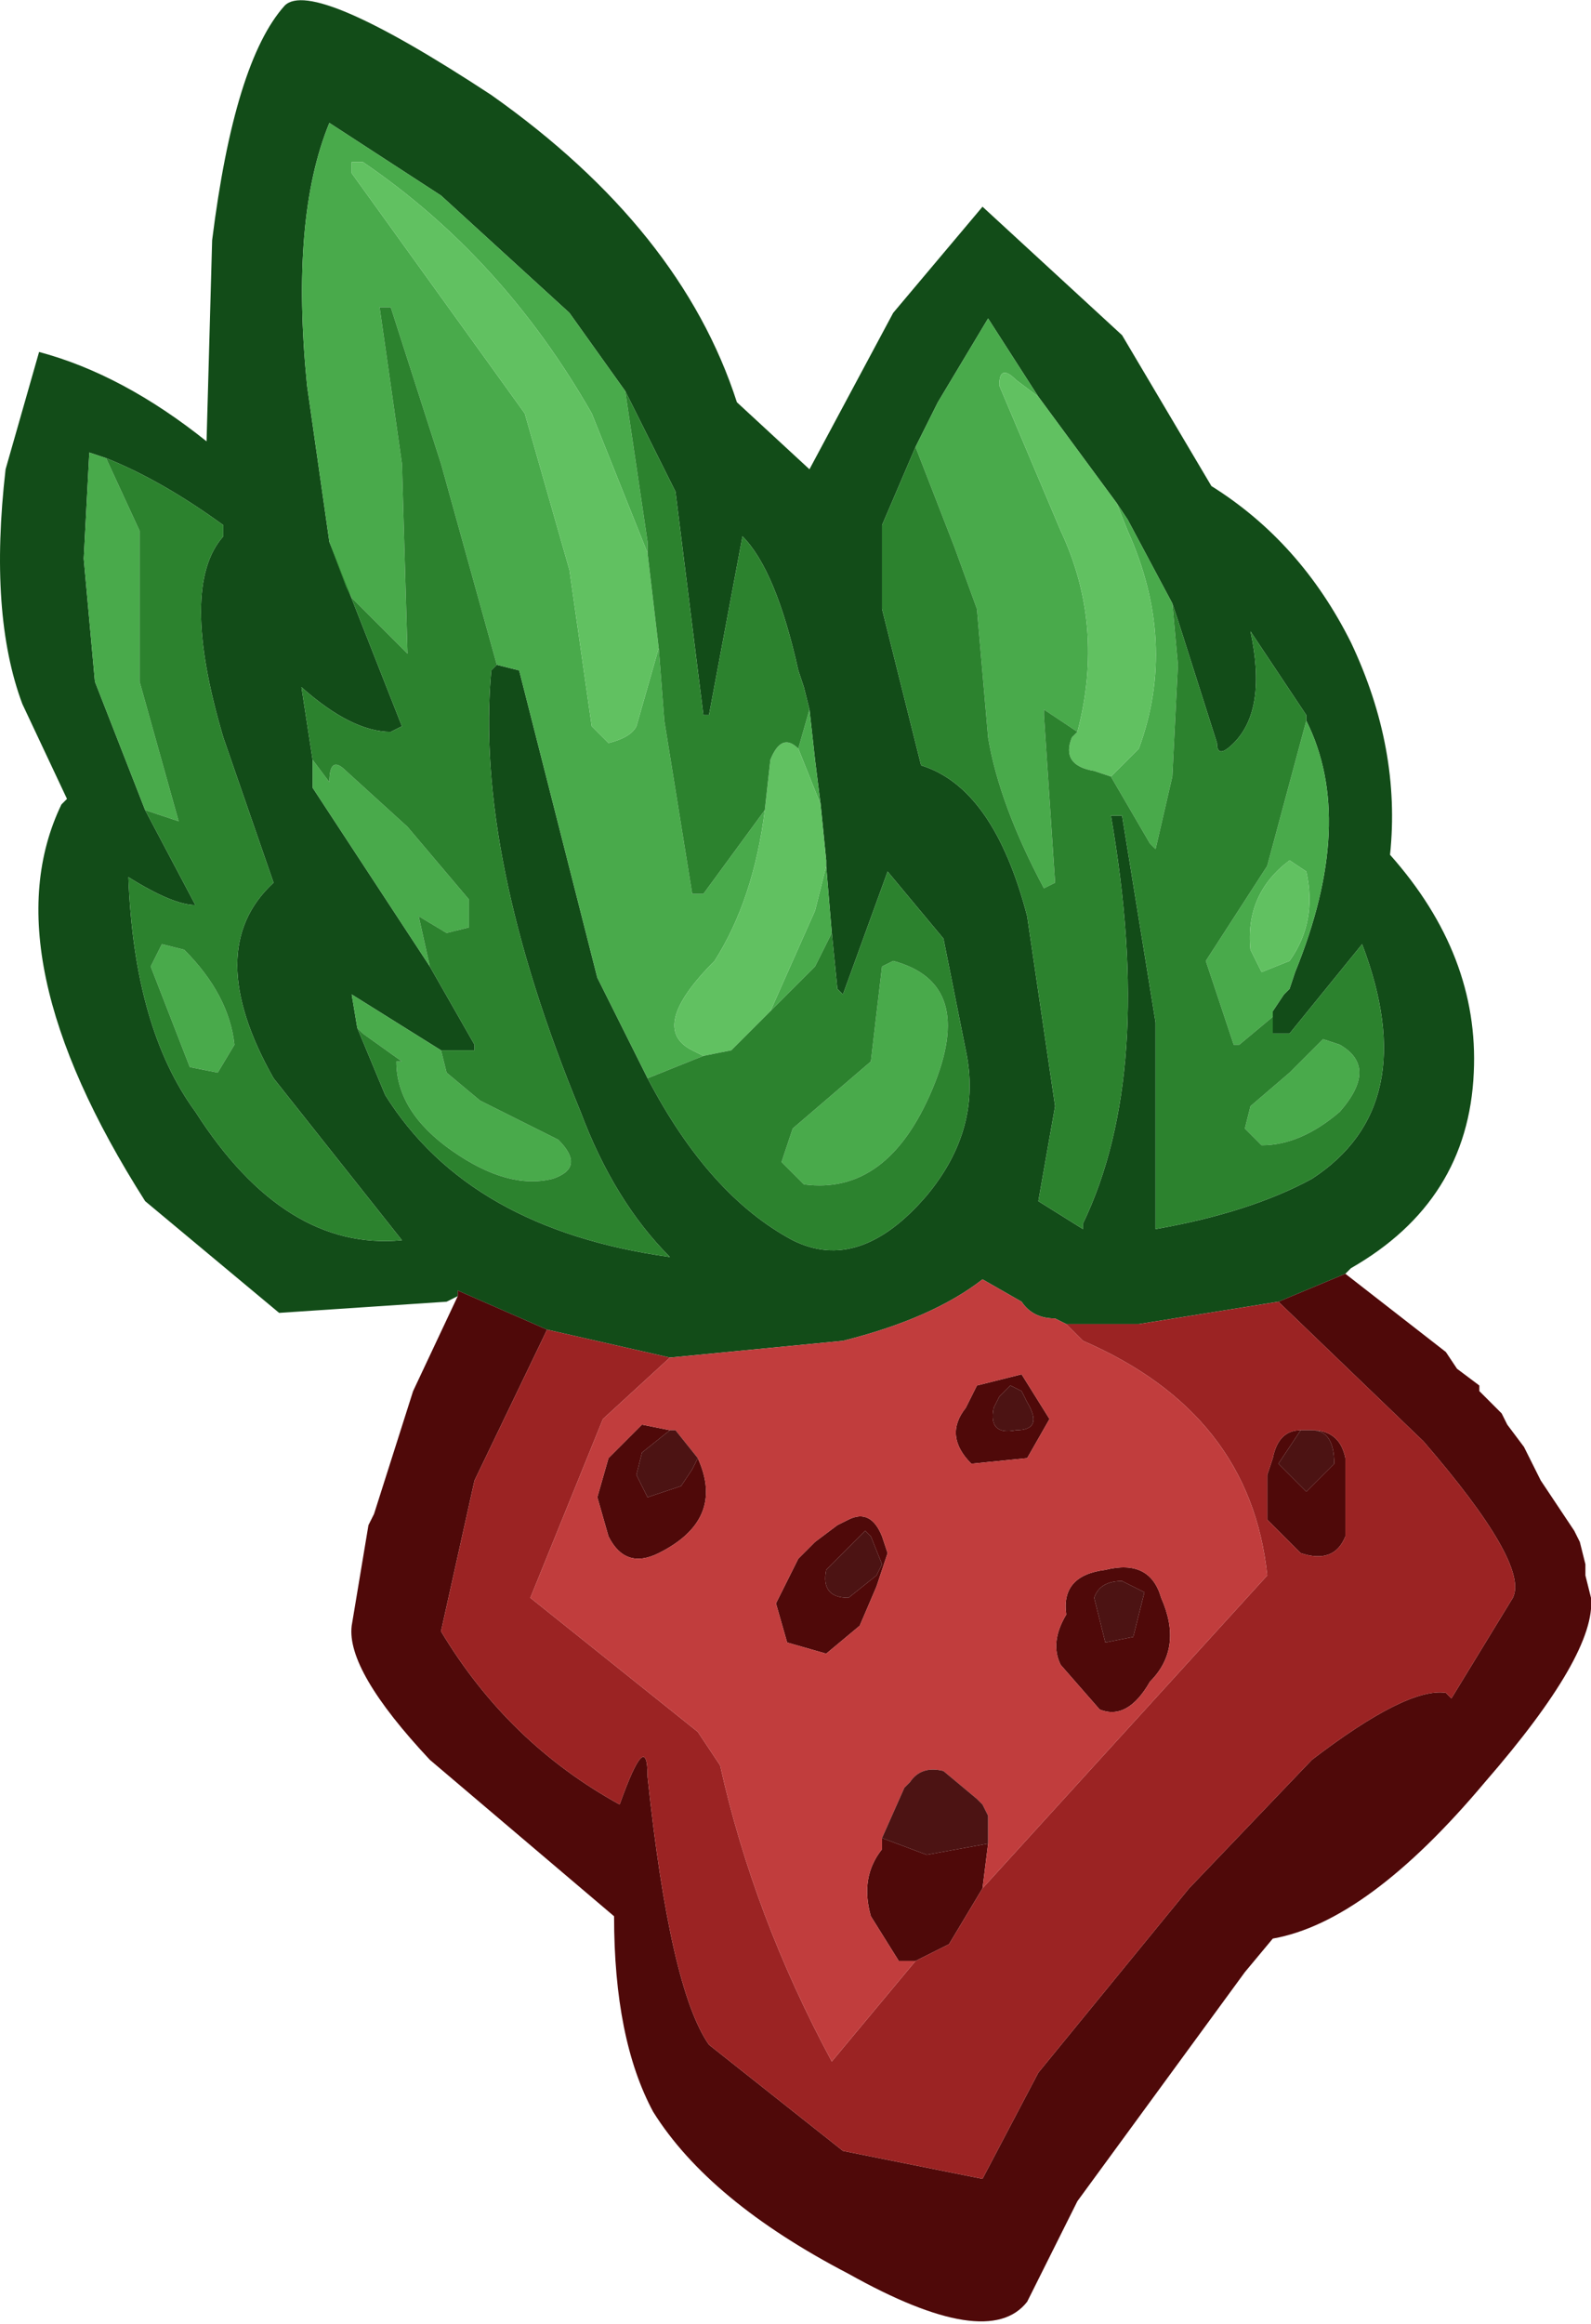 <?xml version="1.0" encoding="UTF-8" standalone="no"?>
<svg
   xmlns:dc="http://purl.org/dc/elements/1.1/"
   xmlns:cc="http://creativecommons.org/ns#"
   xmlns:rdf="http://www.w3.org/1999/02/22-rdf-syntax-ns#"
   xmlns:svg="http://www.w3.org/2000/svg"
   xmlns="http://www.w3.org/2000/svg"
   version="1.1"
   id="svg2"
   viewBox="-7.30 -10.90 14.25 20.80"
   height="20.80"
   width="14.25">
  <defs
     id="defs39" />
  <!-- Shape 1 -->
  <g
     style="stroke-linecap: round; stroke-linejoin: round;"
     id="shape_1">
    <!-- Path Fills -->
    <path
       id="path5"
       d="M 4.75,0.50 M 4.75,0.50 l 0.05,-0.05 q 1.05,-0.60 1.10,-1.75 q 0.05,-1.05 -0.75,-1.95 q 0.10,-0.95 -0.35,-1.90 q -0.45,-0.90 -1.25,-1.40 l -0.80,-1.35 l -1.25,-1.15 l -0.80,0.95 l -0.75,1.40 l -0.65,-0.60 q -0.50,-1.55 -2.20,-2.75 q -1.60,-1.05 -1.85,-0.80 q -0.45,0.50 -0.65,2.10 l -0.05,1.80 q -0.75,-0.60 -1.50,-0.80 l -0.30,1.05 q -0.15,1.30 0.15,2.10 l 0.40,0.85 l -0.05,0.05 q -0.65,1.35 0.75,3.55 l 1.20,1.00 l 1.50,-0.10 l 0.10,-0.05 l 0.00,-0.05 l 0.80,0.35 l 1.10,0.25 l 1.55,-0.15 q 0.80,-0.20 1.25,-0.55 l 0.35,0.20 q 0.10,0.15 0.30,0.15 l 0.10,0.05 l 0.65,0.00 l 1.25,-0.20 l 0.60,-0.25 M 0.90,-6.90 l 0.20,-0.40 l 0.45,-0.75 l 0.45,0.70 l 0.70,0.95 l 0.10,0.15 l 0.40,0.75 l 0.05,0.15 l 0.35,1.10 q 0.00,0.15 0.15,0.00 q 0.30,-0.30 0.15,-1.00 l 0.50,0.75 l 0.00,0.05 q 0.45,0.90 -0.10,2.25 l -0.05,0.15 l -0.05,0.05 l -0.10,0.15 l 0.00,0.05 l 0.00,0.15 l 0.15,0.00 l 0.65,-0.80 q 0.55,1.45 -0.45,2.10 q -0.55,0.30 -1.40,0.45 l 0.00,-1.85 l -0.30,-1.85 l -0.10,0.00 q 0.40,2.30 -0.25,3.65 l 0.00,0.05 l -0.40,-0.25 l 0.15,-0.85 l -0.25,-1.70 q -0.30,-1.15 -0.95,-1.35 l -0.35,-1.40 l 0.00,-0.05 l 0.00,-0.70 l 0.30,-0.70 M 0.05,-3.70 l 0.05,0.50 l 0.00,0.05 l 0.05,0.60 l 0.05,0.50 l 0.05,0.05 l 0.40,-1.10 l 0.50,0.60 l 0.20,1.00 q 0.15,0.70 -0.35,1.30 q -0.60,0.70 -1.20,0.40 q -0.75,-0.40 -1.30,-1.45 l -0.45,-0.90 l -0.70,-2.75 l -0.20,-0.05 l -0.05,0.05 q -0.15,1.65 0.80,3.95 q 0.30,0.80 0.80,1.30 q -1.80,-0.25 -2.55,-1.45 l -0.25,-0.60 l -0.05,-0.30 l 0.80,0.50 l 0.30,0.00 l 0.00,-0.05 l -0.40,-0.70 l -1.05,-1.60 l 0.00,-0.25 l -0.10,-0.65 q 0.45,0.40 0.80,0.40 l 0.10,-0.05 l -0.65,-1.65 l -0.20,-1.40 q -0.15,-1.50 0.20,-2.35 l 1.00,0.65 l 1.15,1.05 l 0.50,0.70 l 0.45,0.90 l 0.25,2.00 l 0.05,0.00 l 0.30,-1.60 q 0.30,0.30 0.50,1.20 l 0.05,0.15 l 0.05,0.20 l 0.05,0.45 l 0.05,0.40 M -6.00,-3.65 l -0.45,-1.15 l -0.10,-1.10 l 0.05,-0.95 l 0.15,0.05 q 0.50,0.20 1.05,0.60 l 0.00,0.10 q -0.40,0.45 0.00,1.80 l 0.45,1.30 q -0.65,0.60 0.00,1.75 l 1.15,1.45 q -1.05,0.10 -1.85,-1.15 q -0.55,-0.75 -0.60,-2.10 q 0.40,0.25 0.60,0.25 l -0.45,-0.85 "
       style="stroke: none; stroke-opacity: 0.000; stroke-width: 0.00; fill: #124C18; fill-opacity: 1.000; " />
    <!-- Path Lines -->
    <path
       id="path7"
       d="M 4.75,0.50 "
       style="stroke: none; stroke-opacity: 0.000; stroke-width: 0.00; fill: none; fill-opacity: 0.000; " />
    <!-- Path Fills -->
    <path
       id="path9"
       d="M -3.20,0.65 M -3.20,0.65 l 0.00,0.05 l -0.40,0.85 l -0.35,1.10 l -0.05,0.10 l -0.15,0.90 q -0.05,0.40 0.70,1.20 l 1.65,1.40 q 0.00,1.10 0.35,1.75 q 0.50,0.80 1.75,1.45 q 1.25,0.70 1.60,0.25 l 0.45,-0.90 l 1.50,-2.05 l 0.25,-0.30 q 0.85,-0.15 1.90,-1.40 q 1.00,-1.15 0.95,-1.65 l -0.05,-0.20 l 0.00,-0.10 l -0.05,-0.20 l -0.05,-0.10 l -0.30,-0.45 l -0.15,-0.30 l -0.15,-0.20 l -0.05,-0.10 l -0.20,-0.20 l 0.00,-0.05 l -0.20,-0.15 l -0.10,-0.15 l -0.90,-0.70 l -0.60,0.25 l 1.30,1.25 q 0.95,1.10 0.80,1.40 l -0.55,0.90 l -0.05,-0.05 q -0.35,-0.05 -1.20,0.60 l -1.10,1.15 l -1.35,1.65 l -0.50,0.95 l -1.25,-0.25 l -1.20,-0.95 q -0.35,-0.50 -0.55,-2.40 q 0.00,-0.45 -0.25,0.25 q -1.00,-0.55 -1.60,-1.55 l 0.30,-1.35 l 0.65,-1.35 l -0.80,-0.35 M 4.15,2.20 l 0.20,-0.30 q -0.20,0.00 -0.25,0.25 l -0.05,0.15 l 0.00,0.40 l 0.30,0.30 q 0.30,0.10 0.40,-0.15 l 0.00,-0.70 q -0.05,-0.25 -0.30,-0.25 q 0.20,0.00 0.20,0.30 l -0.25,0.25 l -0.25,-0.25 M 0.10,3.15 l 0.35,-0.35 l 0.05,0.05 l 0.10,0.25 l -0.05,0.10 l -0.25,0.20 q -0.25,0.00 -0.20,-0.25 M 1.60,1.70 l 0.05,-0.10 l 0.10,-0.10 l 0.10,0.05 l 0.05,0.10 q 0.15,0.25 -0.10,0.25 q -0.25,0.05 -0.20,-0.20 M 2.60,3.80 l -0.10,-0.40 q 0.05,-0.15 0.25,-0.15 l 0.20,0.10 l -0.10,0.40 l -0.25,0.05 M 1.45,1.50 l -0.10,0.20 q -0.20,0.25 0.05,0.50 l 0.50,-0.05 l 0.20,-0.35 l -0.25,-0.40 l -0.40,0.10 M 0.65,3.00 l -0.05,-0.15 q -0.10,-0.25 -0.30,-0.15 l -0.10,0.05 l -0.20,0.15 l -0.15,0.15 l -0.20,0.40 l 0.10,0.35 l 0.35,0.10 l 0.30,-0.25 l 0.15,-0.35 l 0.10,-0.30 M 3.10,3.40 q -0.10,-0.35 -0.50,-0.25 q -0.40,0.05 -0.35,0.40 q -0.15,0.25 -0.05,0.45 l 0.35,0.40 q 0.25,0.10 0.45,-0.25 q 0.30,-0.30 0.10,-0.75 M 0.60,5.55 l 0.00,0.10 q -0.20,0.25 -0.10,0.60 l 0.25,0.40 l 0.15,0.00 l 0.30,-0.15 l 0.30,-0.50 l 0.05,-0.40 l -0.55,0.10 l -0.40,-0.15 M -1.30,1.90 l -0.25,-0.05 l -0.30,0.30 l -0.10,0.35 l 0.10,0.35 q 0.15,0.30 0.45,0.15 q 0.60,-0.30 0.35,-0.85 l -0.05,0.10 l -0.10,0.15 l -0.30,0.10 l -0.10,-0.20 l 0.05,-0.20 l 0.25,-0.20 "
       style="stroke: none; stroke-opacity: 0.000; stroke-width: 0.00; fill: #4F0909; fill-opacity: 1.000; " />
    <!-- Path Lines -->
    <path
       id="path11"
       d="M -3.20,0.65 "
       style="stroke: none; stroke-opacity: 0.000; stroke-width: 0.00; fill: none; fill-opacity: 0.000; " />
    <!-- Path Fills -->
    <path
       id="path13"
       d="M -1.30,1.25 M -1.30,1.25 l -1.10,-0.25 l -0.65,1.35 l -0.30,1.35 q 0.60,1.00 1.60,1.55 q 0.25,-0.70 0.25,-0.25 q 0.20,1.90 0.55,2.40 l 1.20,0.95 l 1.25,0.25 l 0.50,-0.95 l 1.35,-1.65 l 1.10,-1.15 q 0.85,-0.65 1.20,-0.60 l 0.05,0.05 l 0.55,-0.90 q 0.15,-0.30 -0.80,-1.40 l -1.30,-1.25 l -1.25,0.20 l -0.65,0.00 l 0.15,0.15 q 1.50,0.65 1.65,2.10 l -2.55,2.80 l -0.30,0.50 l -0.30,0.15 l -0.75,0.90 q -0.70,-1.30 -1.00,-2.65 l -0.20,-0.30 l -1.50,-1.20 l 0.65,-1.60 l 0.60,-0.55 M 4.35,1.90 l 0.10,0.00 q 0.25,0.00 0.30,0.25 l 0.00,0.70 q -0.10,0.25 -0.40,0.15 l -0.30,-0.30 l 0.00,-0.40 l 0.05,-0.15 q 0.05,-0.25 0.25,-0.25 "
       style="stroke: none; stroke-opacity: 0.000; stroke-width: 0.00; fill: #9B2323; fill-opacity: 1.000; " />
    <!-- Path Lines -->
    <path
       id="path15"
       d="M -1.30,1.25 "
       style="stroke: none; stroke-opacity: 0.000; stroke-width: 0.00; fill: none; fill-opacity: 0.000; " />
    <!-- Path Fills -->
    <path
       id="path17"
       d="M 0.25,1.10 M 0.25,1.10 l -1.55,0.15 l -0.60,0.55 l -0.65,1.60 l 1.50,1.20 l 0.20,0.30 q 0.30,1.35 1.00,2.65 l 0.75,-0.90 l -0.15,0.00 l -0.25,-0.40 q -0.10,-0.35 0.10,-0.60 l 0.00,-0.10 l 0.20,-0.45 l 0.05,-0.05 q 0.10,-0.15 0.30,-0.10 l 0.30,0.25 l 0.05,0.05 l 0.05,0.10 l 0.00,0.10 l 0.00,0.15 l -0.05,0.40 l 2.55,-2.80 q -0.15,-1.45 -1.65,-2.10 l -0.15,-0.15 l -0.10,-0.05 q -0.20,0.00 -0.30,-0.15 l -0.35,-0.20 q -0.45,0.35 -1.25,0.55 M 1.35,1.70 l 0.10,-0.20 l 0.40,-0.10 l 0.25,0.40 l -0.20,0.35 l -0.50,0.05 q -0.25,-0.25 -0.05,-0.50 M 0.60,2.85 l 0.05,0.15 l -0.10,0.30 l -0.15,0.35 l -0.30,0.25 l -0.35,-0.10 l -0.10,-0.35 l 0.20,-0.40 l 0.15,-0.15 l 0.20,-0.15 l 0.10,-0.05 q 0.20,-0.10 0.30,0.15 M 2.60,3.15 q 0.40,-0.10 0.50,0.25 q 0.20,0.45 -0.10,0.75 q -0.20,0.35 -0.45,0.25 l -0.35,-0.40 q -0.10,-0.20 0.05,-0.45 q -0.05,-0.35 0.35,-0.40 M -1.55,1.85 l 0.25,0.05 l 0.05,0.00 l 0.20,0.25 q 0.25,0.55 -0.35,0.85 q -0.30,0.15 -0.45,-0.15 l -0.10,-0.35 l 0.10,-0.35 l 0.30,-0.30 "
       style="stroke: none; stroke-opacity: 0.000; stroke-width: 0.00; fill: #C13D3D; fill-opacity: 1.000; " />
    <!-- Path Lines -->
    <path
       id="path19"
       d="M 0.25,1.10 "
       style="stroke: none; stroke-opacity: 0.000; stroke-width: 0.00; fill: none; fill-opacity: 0.000; " />
    <!-- Path Fills -->
    <path
       id="path21"
       d="M 1.10,-7.30 M 1.10,-7.30 l -0.20,0.40 l 0.35,0.90 l 0.20,0.55 l 0.10,1.15 q 0.10,0.60 0.50,1.35 l 0.10,-0.05 l -0.10,-1.50 l 0.00,-0.05 l 0.30,0.20 q 0.25,-0.95 -0.15,-1.80 l -0.55,-1.30 q 0.00,-0.20 0.15,-0.05 l 0.20,0.15 l -0.45,-0.70 l -0.45,0.75 M 2.80,-6.25 l -0.10,-0.15 l 0.10,0.25 q 0.45,1.00 0.10,1.95 l -0.25,0.25 l 0.35,0.60 l 0.05,0.05 l 0.15,-0.65 l 0.05,-1.00 l -0.05,-0.55 l -0.40,-0.75 M 4.30,-2.20 q 0.55,-1.35 0.10,-2.25 l -0.35,1.30 l -0.55,0.85 l 0.25,0.75 l 0.05,0.00 l 0.30,-0.25 l 0.00,-0.05 l 0.10,-0.15 l 0.05,-0.05 l 0.05,-0.15 M 4.25,-3.20 l 0.15,0.10 q 0.10,0.45 -0.15,0.80 l -0.25,0.10 l -0.10,-0.20 q -0.05,-0.50 0.35,-0.80 M 0.15,-2.55 l -0.05,-0.60 l -0.10,0.40 l -0.40,0.90 l 0.40,-0.40 l 0.15,-0.30 M -1.95,-2.15 l 0.45,0.90 l 0.50,-0.20 l -0.10,-0.05 q -0.40,-0.20 0.20,-0.80 q 0.35,-0.55 0.45,-1.35 l -0.55,0.75 l -0.10,0.00 l -0.25,-1.55 l -0.05,-0.65 l -0.20,0.70 q -0.05,0.10 -0.25,0.15 l -0.15,-0.15 l -0.20,-1.40 l -0.40,-1.40 l -1.55,-2.15 l 0.00,-0.10 l 0.10,0.00 q 1.25,0.85 2.05,2.25 l 0.50,1.25 l 0.00,-0.10 l -0.20,-1.35 l -0.50,-0.70 l -1.15,-1.05 l -1.00,-0.65 q -0.35,0.85 -0.20,2.35 l 0.20,1.40 l 0.15,0.40 l 0.05,0.10 l 0.50,0.50 l -0.05,-1.70 l -0.20,-1.40 l 0.10,0.00 l 0.45,1.40 l 0.50,1.80 l 0.20,0.05 l 0.70,2.75 M -4.15,-2.00 l 0.05,0.30 l 0.05,0.05 l 0.35,0.25 l -0.05,0.00 q 0.00,0.45 0.50,0.80 q 0.50,0.35 0.90,0.25 q 0.30,-0.10 0.05,-0.35 l -0.70,-0.35 l -0.30,-0.25 l -0.05,-0.20 l -0.80,-0.50 M -4.50,-3.85 l 1.05,1.60 l -0.10,-0.45 l 0.25,0.15 l 0.20,-0.05 l 0.00,-0.25 l -0.55,-0.65 l -0.55,-0.50 q -0.15,-0.15 -0.15,0.10 l -0.15,-0.20 l 0.00,0.25 M 0.00,-4.10 l -0.05,-0.45 l -0.10,0.35 l 0.20,0.50 l -0.05,-0.40 M -6.45,-4.80 l 0.45,1.15 l 0.30,0.10 l -0.35,-1.25 l 0.00,-1.35 l -0.30,-0.65 l -0.15,-0.05 l -0.05,0.95 l 0.10,1.10 M 0.70,-2.30 l -0.10,0.05 l -0.10,0.85 l -0.70,0.60 l -0.10,0.30 l 0.20,0.20 q 0.75,0.10 1.15,-0.85 q 0.40,-0.95 -0.35,-1.15 M 4.70,-1.55 l -0.15,-0.05 l -0.30,0.30 l -0.35,0.30 l -0.05,0.20 l 0.15,0.15 q 0.35,0.00 0.70,-0.30 q 0.35,-0.40 0.00,-0.60 M -5.65,-2.40 l -0.20,-0.05 l -0.10,0.20 l 0.35,0.90 l 0.25,0.05 l 0.15,-0.25 q -0.05,-0.45 -0.45,-0.85 "
       style="stroke: none; stroke-opacity: 0.000; stroke-width: 0.00; fill: #49AA4B; fill-opacity: 1.000; " />
    <!-- Path Lines -->
    <path
       id="path23"
       d="M 1.10,-7.30 "
       style="stroke: none; stroke-opacity: 0.000; stroke-width: 0.00; fill: none; fill-opacity: 0.000; " />
    <!-- Path Fills -->
    <path
       id="path25"
       d="M 2.70,-6.40 M 2.70,-6.40 l -0.70,-0.95 l -0.20,-0.15 q -0.15,-0.15 -0.15,0.05 l 0.55,1.30 q 0.40,0.85 0.15,1.80 l -0.05,0.05 q -0.10,0.25 0.20,0.30 l 0.15,0.05 l 0.25,-0.25 q 0.35,-0.95 -0.10,-1.95 l -0.10,-0.25 M 0.10,-3.20 l -0.05,-0.50 l -0.20,-0.50 q -0.15,-0.15 -0.25,0.10 l -0.05,0.45 q -0.10,0.80 -0.45,1.35 q -0.60,0.60 -0.20,0.80 l 0.10,0.05 l 0.25,-0.05 l 0.35,-0.35 l 0.40,-0.90 l 0.10,-0.40 l 0.00,-0.05 M 4.40,-3.10 l -0.15,-0.10 q -0.40,0.30 -0.35,0.80 l 0.10,0.20 l 0.25,-0.10 q 0.25,-0.35 0.15,-0.80 M -1.50,-5.95 l -0.50,-1.25 q -0.80,-1.40 -2.05,-2.25 l -0.10,0.00 l 0.00,0.10 l 1.55,2.15 l 0.40,1.40 l 0.20,1.40 l 0.15,0.15 q 0.20,-0.05 0.25,-0.15 l 0.20,-0.70 l -0.10,-0.85 "
       style="stroke: none; stroke-opacity: 0.000; stroke-width: 0.00; fill: #61C161; fill-opacity: 1.000; " />
    <!-- Path Lines -->
    <path
       id="path27"
       d="M 2.70,-6.40 "
       style="stroke: none; stroke-opacity: 0.000; stroke-width: 0.00; fill: none; fill-opacity: 0.000; " />
    <!-- Path Fills -->
    <path
       id="path29"
       d="M 3.25,-5.35 M 3.25,-5.35 l -0.05,-0.15 l 0.05,0.55 l -0.05,1.00 l -0.15,0.65 l -0.05,-0.05 l -0.35,-0.60 l -0.15,-0.05 q -0.30,-0.05 -0.20,-0.30 l 0.05,-0.05 l -0.30,-0.20 l 0.00,0.05 l 0.10,1.50 l -0.10,0.05 q -0.40,-0.75 -0.50,-1.35 l -0.10,-1.15 l -0.20,-0.55 l -0.35,-0.90 l -0.30,0.70 l 0.00,0.70 l 0.00,0.05 l 0.35,1.40 q 0.65,0.20 0.95,1.35 l 0.25,1.70 l -0.15,0.85 l 0.40,0.25 l 0.00,-0.05 q 0.65,-1.35 0.25,-3.65 l 0.10,0.00 l 0.30,1.85 l 0.00,1.85 q 0.85,-0.15 1.40,-0.45 q 1.00,-0.65 0.45,-2.10 l -0.65,0.80 l -0.15,0.00 l 0.00,-0.15 l -0.30,0.25 l -0.05,0.00 l -0.25,-0.75 l 0.55,-0.85 l 0.35,-1.30 l 0.00,-0.05 l -0.50,-0.75 q 0.15,0.70 -0.15,1.00 q -0.15,0.15 -0.15,0.00 l -0.35,-1.10 M 0.20,-2.05 l -0.05,-0.50 l -0.15,0.30 l -0.40,0.40 l -0.35,0.35 l -0.25,0.05 l -0.50,0.20 q 0.55,1.05 1.30,1.45 q 0.60,0.30 1.20,-0.40 q 0.50,-0.60 0.35,-1.30 l -0.20,-1.00 l -0.50,-0.60 l -0.40,1.10 l -0.05,-0.05 M -2.90,-4.90 l 0.05,-0.05 l -0.50,-1.80 l -0.45,-1.40 l -0.10,0.00 l 0.20,1.40 l 0.05,1.70 l -0.50,-0.50 l -0.05,-0.10 l -0.15,-0.40 l 0.65,1.65 l -0.10,0.05 q -0.35,0.00 -0.80,-0.40 l 0.10,0.65 l 0.15,0.20 q 0.00,-0.25 0.15,-0.10 l 0.55,0.50 l 0.55,0.65 l 0.00,0.25 l -0.20,0.05 l -0.25,-0.15 l 0.10,0.45 l 0.40,0.70 l 0.00,0.05 l -0.30,0.00 l 0.05,0.20 l 0.30,0.25 l 0.70,0.35 q 0.25,0.25 -0.05,0.35 q -0.40,0.10 -0.90,-0.25 q -0.50,-0.35 -0.50,-0.80 l 0.05,0.00 l -0.35,-0.25 l -0.05,-0.05 l 0.25,0.60 q 0.75,1.20 2.55,1.45 q -0.50,-0.50 -0.80,-1.30 q -0.95,-2.30 -0.80,-3.95 M -1.25,-6.50 l -0.45,-0.90 l 0.20,1.35 l 0.00,0.10 l 0.10,0.85 l 0.05,0.65 l 0.25,1.55 l 0.10,0.00 l 0.55,-0.75 l 0.05,-0.45 q 0.10,-0.25 0.25,-0.10 l 0.10,-0.35 l -0.05,-0.20 l -0.05,-0.15 q -0.20,-0.90 -0.50,-1.20 l -0.30,1.60 l -0.05,0.00 l -0.25,-2.00 M 0.60,-2.25 l 0.10,-0.05 q 0.75,0.20 0.35,1.15 q -0.40,0.95 -1.15,0.85 l -0.20,-0.20 l 0.10,-0.30 l 0.70,-0.60 l 0.10,-0.85 M 4.55,-1.60 l 0.15,0.05 q 0.35,0.20 0.00,0.60 q -0.35,0.30 -0.70,0.30 l -0.15,-0.15 l 0.05,-0.20 l 0.35,-0.30 l 0.30,-0.30 M -5.30,-6.20 q -0.55,-0.40 -1.05,-0.60 l 0.30,0.65 l 0.00,1.35 l 0.35,1.25 l -0.30,-0.10 l 0.45,0.85 q -0.20,0.00 -0.60,-0.25 q 0.05,1.35 0.60,2.10 q 0.80,1.25 1.85,1.15 l -1.15,-1.45 q -0.65,-1.15 0.00,-1.75 l -0.45,-1.30 q -0.40,-1.35 0.00,-1.80 l 0.00,-0.10 M -5.85,-2.45 l 0.20,0.05 q 0.40,0.40 0.45,0.85 l -0.15,0.25 l -0.25,-0.05 l -0.35,-0.90 l 0.10,-0.20 "
       style="stroke: none; stroke-opacity: 0.000; stroke-width: 0.00; fill: #2C822E; fill-opacity: 1.000; " />
    <!-- Path Lines -->
    <path
       id="path31"
       d="M 3.25,-5.35 "
       style="stroke: none; stroke-opacity: 0.000; stroke-width: 0.00; fill: none; fill-opacity: 0.000; " />
    <!-- Path Fills -->
    <path
       id="path33"
       d="M 1.00,5.70 M 1.00,5.70 l 0.55,-0.10 l 0.00,-0.15 l 0.00,-0.10 l -0.05,-0.10 l -0.05,-0.05 l -0.30,-0.25 q -0.20,-0.05 -0.30,0.10 l -0.05,0.05 l -0.20,0.45 l 0.40,0.15 M -1.10,2.25 l 0.05,-0.10 l -0.20,-0.25 l -0.05,0.00 l -0.25,0.20 l -0.05,0.20 l 0.10,0.20 l 0.30,-0.10 l 0.10,-0.15 M 4.35,1.90 l -0.20,0.30 l 0.25,0.25 l 0.25,-0.25 q 0.00,-0.30 -0.20,-0.30 l -0.10,0.00 M 0.45,2.80 l -0.35,0.35 q -0.05,0.25 0.20,0.25 l 0.25,-0.20 l 0.05,-0.10 l -0.10,-0.25 l -0.05,-0.05 M 1.65,1.60 l -0.05,0.10 q -0.05,0.25 0.20,0.20 q 0.25,0.00 0.10,-0.25 l -0.05,-0.10 l -0.10,-0.05 l -0.10,0.10 M 2.50,3.40 l 0.10,0.40 l 0.25,-0.05 l 0.10,-0.40 l -0.20,-0.10 q -0.20,0.00 -0.25,0.15 "
       style="stroke: none; stroke-opacity: 0.000; stroke-width: 0.00; fill: #4C1313; fill-opacity: 1.000; " />
    <!-- Path Lines -->
    <path
       id="path35"
       d="M 1.00,5.70 "
       style="stroke: none; stroke-opacity: 0.000; stroke-width: 0.00; fill: none; fill-opacity: 0.000; " />
  </g>
</svg>
